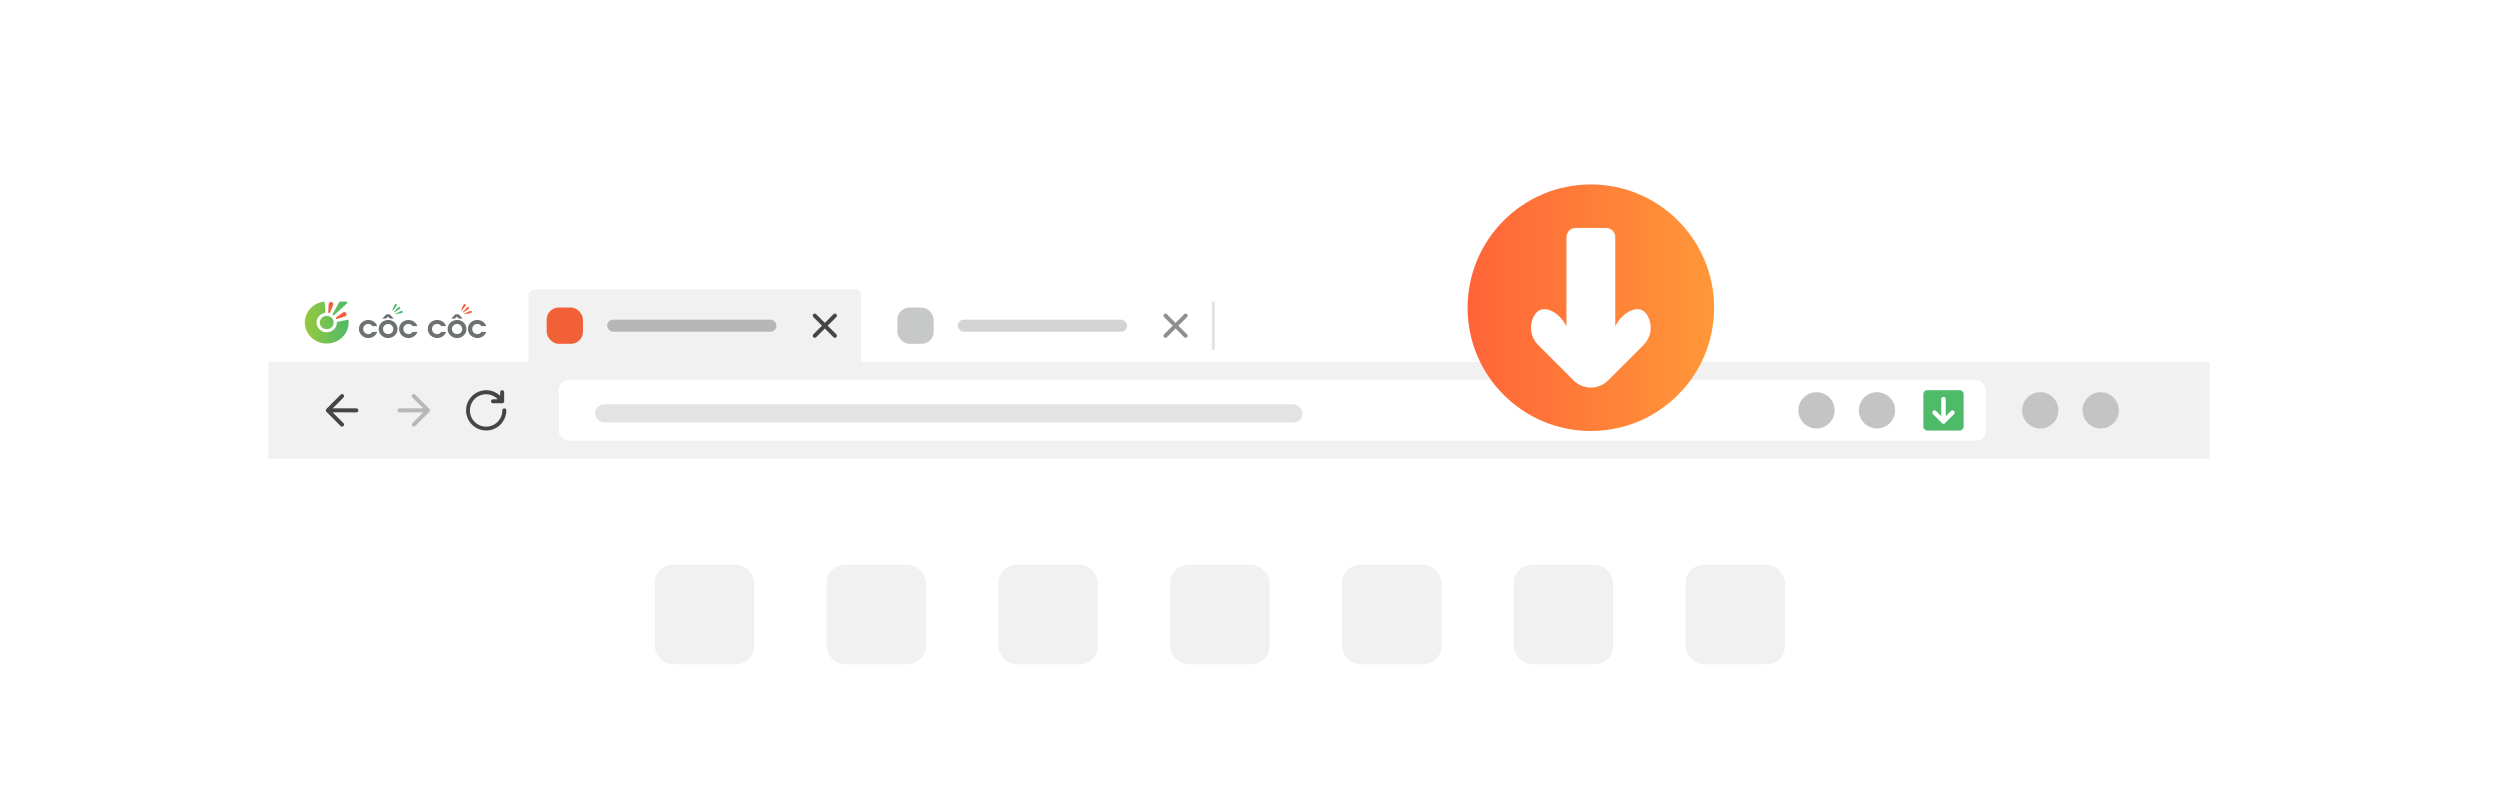 <svg width="540" height="172" viewBox="0 0 540 172" fill="none" xmlns="http://www.w3.org/2000/svg">
<g filter="url(#filter0_d_865_14775)">
<path d="M58 63.818C58 60.933 60.339 58.593 63.224 58.593H472.041C474.926 58.593 477.265 60.933 477.265 63.818V117.369H58V63.818Z" fill="white"/>
</g>
<g filter="url(#filter1_i_865_14775)">
<rect x="58" y="78" width="419" height="94" fill="white"/>
</g>
<rect x="58" y="78.185" width="419.265" height="20.898" fill="#F1F1F1"/>
<path d="M71.856 88.201L74.192 85.865C74.274 85.783 74.32 85.672 74.32 85.557C74.32 85.441 74.274 85.331 74.192 85.249C74.111 85.167 74 85.121 73.885 85.121C73.769 85.121 73.659 85.167 73.577 85.249L70.498 88.327C70.459 88.368 70.427 88.416 70.406 88.469C70.362 88.576 70.362 88.695 70.406 88.802C70.427 88.854 70.459 88.902 70.498 88.943L73.577 92.022C73.659 92.103 73.769 92.149 73.885 92.149C74 92.149 74.111 92.103 74.192 92.022C74.274 91.94 74.32 91.829 74.32 91.714C74.32 91.598 74.274 91.488 74.192 91.406L71.856 89.069L76.963 89.072C77.021 89.073 77.078 89.061 77.131 89.04C77.184 89.018 77.232 88.986 77.273 88.945C77.314 88.904 77.346 88.856 77.368 88.803C77.389 88.75 77.401 88.693 77.4 88.635C77.401 88.578 77.389 88.521 77.368 88.468C77.346 88.415 77.314 88.366 77.273 88.326C77.232 88.285 77.184 88.253 77.131 88.231C77.078 88.209 77.021 88.198 76.963 88.198L71.856 88.201Z" fill="#444545"/>
<path d="M91.408 89.069L89.072 91.406C88.99 91.488 88.944 91.598 88.944 91.714C88.944 91.829 88.99 91.94 89.072 92.022C89.153 92.103 89.264 92.149 89.38 92.149C89.495 92.149 89.606 92.103 89.688 92.022L92.766 88.943C92.806 88.902 92.837 88.854 92.858 88.802C92.902 88.695 92.902 88.576 92.858 88.469C92.837 88.416 92.806 88.368 92.766 88.327L89.688 85.249C89.606 85.167 89.495 85.121 89.38 85.121C89.264 85.121 89.153 85.167 89.072 85.249C88.99 85.331 88.944 85.441 88.944 85.557C88.944 85.672 88.99 85.783 89.072 85.865L91.408 88.201L86.301 88.198C86.244 88.198 86.187 88.209 86.133 88.231C86.08 88.253 86.032 88.285 85.991 88.326C85.951 88.366 85.919 88.415 85.897 88.468C85.875 88.521 85.864 88.578 85.864 88.635C85.864 88.693 85.875 88.75 85.897 88.803C85.919 88.856 85.951 88.904 85.991 88.945C86.032 88.986 86.08 89.018 86.133 89.04C86.187 89.061 86.244 89.073 86.301 89.072L91.408 89.069Z" fill="#B7B7B7"/>
<path d="M108.939 88.199C108.823 88.199 108.713 88.245 108.631 88.326C108.549 88.408 108.503 88.519 108.503 88.634C108.509 89.45 108.229 90.241 107.713 90.873C107.198 91.505 106.478 91.937 105.678 92.095C104.878 92.253 104.048 92.127 103.33 91.739C102.613 91.35 102.054 90.724 101.749 89.968C101.443 89.212 101.411 88.373 101.658 87.596C101.905 86.819 102.415 86.152 103.101 85.71C103.786 85.268 104.604 85.08 105.414 85.176C106.224 85.273 106.974 85.649 107.537 86.24H106.492C106.376 86.24 106.266 86.285 106.184 86.367C106.102 86.449 106.057 86.559 106.057 86.675C106.057 86.79 106.102 86.901 106.184 86.983C106.266 87.064 106.376 87.11 106.492 87.11H108.464C108.58 87.11 108.69 87.064 108.772 86.983C108.854 86.901 108.9 86.79 108.9 86.675V84.716C108.9 84.6 108.854 84.49 108.772 84.408C108.69 84.326 108.58 84.28 108.464 84.28C108.349 84.28 108.238 84.326 108.156 84.408C108.075 84.49 108.029 84.6 108.029 84.716V85.486C107.304 84.793 106.362 84.372 105.362 84.293C104.362 84.214 103.365 84.484 102.541 85.055C101.716 85.626 101.114 86.464 100.837 87.428C100.559 88.392 100.623 89.422 101.017 90.344C101.411 91.267 102.112 92.025 103 92.49C103.889 92.956 104.911 93.1 105.893 92.899C106.876 92.698 107.759 92.163 108.393 91.386C109.027 90.609 109.374 89.637 109.374 88.634C109.374 88.519 109.328 88.408 109.247 88.326C109.165 88.245 109.054 88.199 108.939 88.199Z" fill="#444545"/>
<rect x="120.694" y="82.103" width="308.245" height="13.061" rx="2.099" fill="white"/>
<circle cx="405.429" cy="88.634" r="3.918" fill="#C4C4C4"/>
<circle cx="392.367" cy="88.634" r="3.918" fill="#C4C4C4"/>
<rect x="128.531" y="87.328" width="152.816" height="3.918" rx="1.959" fill="#E3E3E3"/>
<path fill-rule="evenodd" clip-rule="evenodd" d="M416.313 92.988C415.834 92.988 415.442 92.596 415.442 92.117V85.151C415.442 84.672 415.834 84.28 416.313 84.28H423.279C423.758 84.28 424.15 84.672 424.15 85.151V92.117C424.15 92.596 423.758 92.988 423.279 92.988H416.313ZM419.312 89.892L418.2 88.779C418.006 88.586 417.716 88.586 417.522 88.779C417.329 88.973 417.329 89.263 417.522 89.456L419.373 91.307C419.451 91.449 419.598 91.534 419.788 91.537C419.791 91.537 419.793 91.537 419.796 91.537C419.798 91.537 419.801 91.537 419.803 91.537C419.993 91.534 420.141 91.449 420.219 91.307L422.07 89.456C422.263 89.263 422.263 88.973 422.07 88.779C421.876 88.586 421.586 88.586 421.392 88.779L420.28 89.892V86.215C420.28 85.925 420.086 85.731 419.796 85.731C419.506 85.731 419.312 85.925 419.312 86.215V89.892Z" fill="#4FBA69"/>
<circle cx="453.755" cy="88.634" r="3.918" fill="#C4C4C4"/>
<circle cx="440.694" cy="88.634" r="3.918" fill="#C4C4C4"/>
<path d="M71.957 65.88L71.271 67.506C71.233 67.598 71.121 67.644 71.019 67.609C70.938 67.578 70.895 67.506 70.901 67.428L70.992 65.68C71.008 65.412 71.244 65.212 71.517 65.222C71.796 65.237 72.005 65.464 71.994 65.726C71.989 65.777 71.973 65.829 71.957 65.88Z" fill="#F16037"/>
<path fill-rule="evenodd" clip-rule="evenodd" d="M73.645 65.124H74.765C74.888 65.124 75.006 65.242 75.001 65.35C75.001 65.478 74.937 65.531 74.894 65.566C74.892 65.568 74.89 65.57 74.888 65.572L72.209 68.051V68.056C72.123 68.143 71.978 68.143 71.892 68.056C71.823 67.989 71.812 67.891 71.855 67.809C71.855 67.809 73.136 65.51 73.237 65.33C73.339 65.15 73.559 65.124 73.645 65.124ZM75.301 69.661C75.301 72.171 73.184 74.203 70.569 74.203C67.959 74.203 65.837 72.171 65.837 69.661C65.837 67.372 67.6 65.479 69.893 65.165C69.903 65.163 69.913 65.161 69.923 65.16C69.934 65.159 69.944 65.157 69.952 65.155C70.027 65.16 70.092 65.206 70.113 65.278L70.118 65.345L70.301 67.387L70.306 67.444C70.301 67.516 70.247 67.572 70.177 67.593C70.167 67.593 70.156 67.593 70.145 67.598C69.138 67.788 68.371 68.642 68.371 69.666C68.371 70.828 69.352 71.775 70.569 71.775C71.78 71.775 72.76 70.834 72.766 69.676V69.671V69.661V69.65C72.771 69.579 72.819 69.522 72.889 69.501L72.921 69.496L75.049 69.074L75.097 69.064H75.108C75.188 69.064 75.258 69.115 75.279 69.193C75.279 69.2 75.28 69.207 75.281 69.215C75.283 69.224 75.284 69.233 75.284 69.244C75.295 69.373 75.301 69.517 75.301 69.661ZM72.069 69.661C72.069 70.453 71.399 71.101 70.574 71.101C69.749 71.101 69.073 70.458 69.073 69.661C69.073 68.869 69.743 68.221 70.574 68.221C71.399 68.226 72.069 68.869 72.069 69.661Z" fill="url(#paint0_linear_865_14775)"/>
<path d="M74.523 68.344L72.787 68.884C72.685 68.915 72.578 68.864 72.546 68.766C72.519 68.689 72.551 68.606 72.61 68.56L74.063 67.5C74.282 67.341 74.599 67.382 74.765 67.593C74.931 67.804 74.888 68.107 74.668 68.267C74.625 68.303 74.572 68.329 74.523 68.344Z" fill="#F16037"/>
<path d="M80.437 71.703H81.471C81.348 72.091 81.107 72.411 80.748 72.654C80.389 72.896 79.998 73.02 79.569 73.02C79.311 73.02 79.06 72.974 78.808 72.876C78.556 72.778 78.336 72.638 78.138 72.463C77.945 72.282 77.79 72.07 77.688 71.822C77.58 71.574 77.527 71.311 77.527 71.037C77.527 70.5 77.725 70.051 78.122 69.674C78.518 69.302 79.001 69.116 79.563 69.116C79.992 69.116 80.383 69.24 80.748 69.488C81.112 69.736 81.348 70.056 81.466 70.448H80.432C80.33 70.288 80.207 70.169 80.067 70.092C79.928 70.014 79.751 69.978 79.553 69.978C79.22 69.978 78.958 70.082 78.754 70.283C78.55 70.484 78.454 70.743 78.454 71.053C78.454 71.373 78.561 71.641 78.776 71.848C78.99 72.06 79.263 72.163 79.601 72.163C79.772 72.163 79.928 72.122 80.078 72.039C80.223 71.951 80.346 71.843 80.437 71.703Z" fill="#6E7171"/>
<path d="M83.867 69.116C84.424 69.116 84.896 69.307 85.282 69.688C85.668 70.07 85.866 70.534 85.866 71.076C85.866 71.612 85.668 72.071 85.266 72.453C84.864 72.835 84.387 73.02 83.824 73.02C83.272 73.02 82.795 72.829 82.398 72.443C81.996 72.061 81.798 71.602 81.798 71.071C81.798 70.524 81.996 70.06 82.398 69.678C82.8 69.307 83.288 69.116 83.867 69.116ZM83.829 69.977C83.685 69.977 83.54 70.008 83.406 70.065C83.272 70.122 83.149 70.204 83.047 70.307C82.838 70.508 82.731 70.766 82.731 71.076C82.731 71.375 82.838 71.633 83.047 71.844C83.256 72.056 83.519 72.159 83.835 72.159C84.156 72.159 84.424 72.056 84.633 71.85C84.842 71.643 84.95 71.385 84.95 71.076C84.95 70.772 84.842 70.514 84.628 70.297C84.408 70.08 84.146 69.977 83.829 69.977Z" fill="#6E7171"/>
<path d="M82.565 68.805L83.449 67.893H84.178L85.073 68.805H84.178L83.808 68.382L83.379 68.805H82.565Z" fill="#6E7171"/>
<path d="M89.114 71.703H90.148C90.025 72.091 89.784 72.411 89.425 72.654C89.066 72.896 88.674 73.02 88.246 73.02C87.988 73.02 87.736 72.974 87.484 72.876C87.233 72.778 87.013 72.638 86.815 72.463C86.622 72.282 86.466 72.07 86.364 71.822C86.257 71.574 86.204 71.311 86.204 71.037C86.204 70.5 86.402 70.051 86.799 69.674C87.195 69.302 87.677 69.116 88.24 69.116C88.669 69.116 89.06 69.24 89.425 69.488C89.789 69.736 90.025 70.056 90.143 70.448H89.108C89.007 70.288 88.883 70.169 88.744 70.092C88.599 70.014 88.428 69.978 88.23 69.978C87.897 69.978 87.635 70.082 87.431 70.283C87.227 70.484 87.125 70.743 87.125 71.053C87.125 71.373 87.233 71.641 87.447 71.848C87.661 72.06 87.935 72.163 88.272 72.163C88.444 72.163 88.605 72.122 88.749 72.039C88.905 71.951 89.023 71.843 89.114 71.703Z" fill="#6E7171"/>
<path d="M95.309 71.703H96.344C96.22 72.091 95.979 72.411 95.62 72.654C95.261 72.896 94.87 73.02 94.441 73.02C94.184 73.02 93.932 72.974 93.68 72.876C93.428 72.778 93.208 72.638 93.01 72.463C92.812 72.282 92.662 72.07 92.56 71.822C92.453 71.574 92.399 71.311 92.399 71.037C92.399 70.5 92.597 70.051 92.994 69.674C93.391 69.302 93.873 69.116 94.436 69.116C94.865 69.116 95.256 69.24 95.62 69.488C95.985 69.736 96.22 70.056 96.338 70.448H95.304C95.202 70.288 95.084 70.169 94.939 70.092C94.795 70.014 94.623 69.978 94.425 69.978C94.093 69.978 93.83 70.082 93.626 70.283C93.423 70.484 93.321 70.743 93.321 71.053C93.321 71.373 93.428 71.641 93.642 71.848C93.857 72.06 94.13 72.163 94.468 72.163C94.639 72.163 94.8 72.122 94.945 72.039C95.095 71.951 95.218 71.843 95.309 71.703Z" fill="#6E7171"/>
<path d="M98.755 69.116C99.313 69.116 99.784 69.307 100.17 69.688C100.556 70.07 100.754 70.534 100.754 71.076C100.754 71.612 100.556 72.071 100.154 72.453C99.758 72.835 99.275 73.02 98.713 73.02C98.16 73.02 97.683 72.829 97.287 72.443C96.885 72.061 96.687 71.602 96.687 71.071C96.687 70.524 96.885 70.06 97.287 69.678C97.689 69.307 98.177 69.116 98.755 69.116ZM98.713 69.977C98.568 69.977 98.423 70.008 98.289 70.065C98.155 70.122 98.032 70.204 97.93 70.307C97.721 70.508 97.614 70.766 97.614 71.076C97.614 71.375 97.721 71.633 97.93 71.844C98.139 72.056 98.402 72.159 98.718 72.159C99.039 72.159 99.307 72.056 99.516 71.85C99.731 71.643 99.833 71.385 99.833 71.076C99.833 70.772 99.725 70.514 99.511 70.297C99.297 70.08 99.034 69.977 98.713 69.977Z" fill="#6E7171"/>
<path d="M97.453 68.805L98.337 67.893H99.066L99.961 68.805H99.066L98.691 68.382L98.268 68.805H97.453Z" fill="#6E7171"/>
<path d="M103.986 71.703H105.02C104.897 72.091 104.656 72.411 104.297 72.654C103.938 72.896 103.546 73.02 103.118 73.02C102.86 73.02 102.609 72.974 102.357 72.876C102.105 72.778 101.885 72.638 101.687 72.463C101.488 72.282 101.344 72.07 101.237 71.822C101.129 71.574 101.081 71.311 101.081 71.037C101.081 70.5 101.279 70.051 101.676 69.674C102.073 69.302 102.555 69.116 103.118 69.116C103.546 69.116 103.938 69.24 104.302 69.488C104.667 69.736 104.902 70.056 105.02 70.448H103.986C103.884 70.288 103.761 70.169 103.622 70.092C103.477 70.014 103.305 69.978 103.107 69.978C102.775 69.978 102.512 70.082 102.308 70.283C102.105 70.484 102.003 70.743 102.003 71.053C102.003 71.373 102.11 71.641 102.325 71.848C102.539 72.06 102.812 72.163 103.15 72.163C103.321 72.163 103.482 72.122 103.627 72.039C103.777 71.951 103.895 71.843 103.986 71.703Z" fill="#6E7171"/>
<path d="M84.778 66.934L85.1 66.125C85.164 65.965 85.218 65.857 85.266 65.795C85.314 65.733 85.373 65.692 85.453 65.671C85.593 65.635 85.684 65.687 85.716 65.816C85.743 65.924 85.673 66.084 85.502 66.29L84.88 67.053C84.837 67.104 84.805 67.13 84.789 67.135C84.757 67.14 84.741 67.135 84.73 67.104C84.719 67.089 84.735 67.032 84.778 66.934Z" fill="#4FBA69"/>
<path d="M85.175 67.31L85.753 66.645C85.866 66.517 85.957 66.429 86.021 66.383C86.086 66.336 86.161 66.316 86.241 66.326C86.386 66.336 86.45 66.408 86.439 66.548C86.429 66.661 86.311 66.785 86.075 66.929L85.228 67.455C85.169 67.491 85.132 67.506 85.11 67.506C85.078 67.506 85.062 67.491 85.067 67.46C85.067 67.439 85.105 67.393 85.175 67.31Z" fill="#4FBA69"/>
<path d="M85.534 67.702L86.327 67.295C86.482 67.218 86.6 67.166 86.675 67.15C86.756 67.13 86.831 67.14 86.9 67.176C87.029 67.238 87.061 67.331 86.997 67.455C86.943 67.552 86.782 67.63 86.509 67.676L85.518 67.856C85.453 67.867 85.41 67.872 85.389 67.862C85.362 67.846 85.352 67.831 85.368 67.805C85.384 67.784 85.437 67.754 85.534 67.702Z" fill="#4FBA69"/>
<path d="M99.65 66.944L99.972 66.13C100.036 65.97 100.09 65.862 100.138 65.795C100.186 65.733 100.245 65.692 100.326 65.671C100.465 65.635 100.556 65.687 100.594 65.821C100.62 65.929 100.551 66.089 100.379 66.3L99.757 67.068C99.715 67.12 99.683 67.145 99.666 67.15C99.634 67.156 99.618 67.15 99.607 67.12C99.591 67.099 99.607 67.042 99.65 66.944Z" fill="#F16037"/>
<path d="M100.047 67.321L100.631 66.651C100.744 66.522 100.835 66.434 100.899 66.388C100.963 66.342 101.038 66.321 101.119 66.326C101.263 66.336 101.333 66.414 101.317 66.548C101.306 66.661 101.188 66.79 100.947 66.934L100.095 67.465C100.036 67.501 99.999 67.516 99.977 67.516C99.945 67.516 99.929 67.501 99.934 67.47C99.94 67.455 99.977 67.403 100.047 67.321Z" fill="#F16037"/>
<path d="M100.411 67.717L101.21 67.31C101.365 67.233 101.483 67.181 101.564 67.166C101.644 67.145 101.719 67.156 101.789 67.192C101.917 67.254 101.949 67.346 101.89 67.47C101.837 67.568 101.676 67.645 101.397 67.692L100.401 67.872C100.331 67.882 100.288 67.888 100.272 67.877C100.245 67.862 100.234 67.841 100.25 67.82C100.261 67.8 100.315 67.764 100.411 67.717Z" fill="#F16037"/>
<path d="M114.163 63.818C114.163 63.096 114.748 62.512 115.469 62.512H184.694C185.415 62.512 186 63.096 186 63.818V78.185H114.163V63.818Z" fill="#F1F1F1"/>
<path d="M178.777 70.349L180.649 68.481C180.731 68.399 180.777 68.288 180.777 68.172C180.777 68.056 180.731 67.945 180.649 67.862C180.567 67.781 180.456 67.734 180.34 67.734C180.224 67.734 180.113 67.781 180.031 67.862L178.163 69.735L176.296 67.862C176.214 67.781 176.102 67.734 175.986 67.734C175.871 67.734 175.759 67.781 175.677 67.862C175.595 67.945 175.549 68.056 175.549 68.172C175.549 68.288 175.595 68.399 175.677 68.481L177.549 70.349L175.677 72.216C175.637 72.257 175.604 72.305 175.582 72.358C175.56 72.411 175.549 72.468 175.549 72.525C175.549 72.583 175.56 72.64 175.582 72.693C175.604 72.746 175.637 72.794 175.677 72.835C175.718 72.875 175.766 72.908 175.819 72.93C175.872 72.952 175.929 72.963 175.986 72.963C176.044 72.963 176.101 72.952 176.154 72.93C176.207 72.908 176.255 72.875 176.296 72.835L178.163 70.962L180.031 72.835C180.072 72.875 180.12 72.908 180.173 72.93C180.226 72.952 180.283 72.963 180.34 72.963C180.398 72.963 180.455 72.952 180.508 72.93C180.561 72.908 180.609 72.875 180.649 72.835C180.69 72.794 180.723 72.746 180.745 72.693C180.767 72.64 180.778 72.583 180.778 72.525C180.778 72.468 180.767 72.411 180.745 72.358C180.723 72.305 180.69 72.257 180.649 72.216L178.777 70.349Z" fill="#444545"/>
<rect x="131.143" y="69.042" width="36.571" height="2.612" rx="1.306" fill="#B7B7B7"/>
<rect x="118.082" y="66.43" width="7.837" height="7.837" rx="2.612" fill="#F16037"/>
<g opacity="0.6">
<path d="M254.532 70.349L256.404 68.481C256.486 68.399 256.532 68.288 256.532 68.172C256.532 68.056 256.486 67.945 256.404 67.862C256.322 67.781 256.211 67.734 256.095 67.734C255.979 67.734 255.868 67.781 255.786 67.862L253.918 69.735L252.051 67.862C251.969 67.781 251.857 67.734 251.741 67.734C251.626 67.734 251.514 67.781 251.432 67.862C251.35 67.945 251.304 68.056 251.304 68.172C251.304 68.288 251.35 68.399 251.432 68.481L253.304 70.349L251.432 72.216C251.392 72.257 251.359 72.305 251.337 72.358C251.315 72.411 251.304 72.468 251.304 72.525C251.304 72.583 251.315 72.64 251.337 72.693C251.359 72.746 251.392 72.794 251.432 72.835C251.473 72.875 251.521 72.908 251.574 72.93C251.627 72.952 251.684 72.963 251.741 72.963C251.799 72.963 251.856 72.952 251.909 72.93C251.962 72.908 252.01 72.875 252.051 72.835L253.918 70.962L255.786 72.835C255.827 72.875 255.875 72.908 255.928 72.93C255.981 72.952 256.038 72.963 256.095 72.963C256.153 72.963 256.21 72.952 256.263 72.93C256.316 72.908 256.364 72.875 256.404 72.835C256.445 72.794 256.478 72.746 256.5 72.693C256.522 72.64 256.533 72.583 256.533 72.525C256.533 72.468 256.522 72.411 256.5 72.358C256.478 72.305 256.445 72.257 256.404 72.216L254.532 70.349Z" fill="#444545"/>
<rect x="206.898" y="69.042" width="36.571" height="2.612" rx="1.306" fill="#B7B7B7"/>
<rect x="193.837" y="66.43" width="7.837" height="7.837" rx="2.612" fill="#A2A3A3"/>
</g>
<line x1="262.082" y1="65.124" x2="262.082" y2="75.573" stroke="#E3E3E3" stroke-width="0.653" stroke-linejoin="round"/>
<path d="M365.879 25.639L362.71 33.461C362.537 33.907 362.017 34.13 361.547 33.956C361.175 33.808 360.977 33.461 361.002 33.09L361.423 24.674C361.497 23.386 362.586 22.421 363.849 22.47C365.136 22.545 366.101 23.634 366.052 24.896C366.027 25.144 365.953 25.391 365.879 25.639Z" fill="white"/>
<path fill-rule="evenodd" clip-rule="evenodd" d="M373.676 22H378.85C379.419 22 379.964 22.569 379.939 23.089C379.939 23.703 379.458 24.12 379.448 24.129C379.438 24.137 379.457 24.121 379.448 24.129L367.042 36.11C366.646 36.531 365.978 36.531 365.582 36.11C365.26 35.788 365.21 35.318 365.408 34.922C365.408 34.922 371.325 23.857 371.795 22.99C372.265 22.124 373.28 22 373.676 22Z" fill="white"/>
<path d="M377.736 37.496L369.716 40.095C369.245 40.244 368.75 39.996 368.602 39.526C368.478 39.155 368.626 38.759 368.899 38.536L375.607 33.437C376.622 32.669 378.083 32.867 378.85 33.882C379.617 34.897 379.419 36.358 378.404 37.125C378.206 37.298 377.959 37.422 377.736 37.496Z" fill="white"/>
<g clip-path="url(#clip0_865_14775)" filter="url(#filter2_d_865_14775)">
<path d="M316.999 62.253C316.999 76.958 328.92 88.878 343.624 88.878C358.329 88.878 370.25 76.958 370.25 62.253C370.25 47.548 358.329 35.627 343.624 35.627C328.92 35.627 316.999 47.548 316.999 62.253Z" fill="url(#paint1_linear_865_14775)"/>
<path d="M355.008 70.3L347.354 77.953C345.294 80.013 341.953 80.013 339.895 77.954L332.241 70.301C331.232 69.291 330.695 67.941 330.695 66.568C330.695 65.888 330.827 65.203 331.097 64.55C331.186 64.336 331.288 64.13 331.401 63.933C333.088 61.008 336.897 63.235 338.349 66.283L338.349 47.018C338.349 45.913 339.245 45.018 340.349 45.018L346.901 45.018C348.005 45.018 348.901 45.913 348.901 47.018L348.901 66.282C350.353 63.234 354.162 61.007 355.849 63.932C355.962 64.129 356.064 64.335 356.153 64.549C356.968 66.522 356.516 68.792 355.008 70.3Z" fill="white"/>
</g>
<rect x="141.441" y="122" width="21.482" height="21.482" rx="3.906" fill="#F1F1F1"/>
<rect x="289.865" y="122" width="21.482" height="21.482" rx="3.906" fill="#F1F1F1"/>
<rect x="178.547" y="122" width="21.482" height="21.482" rx="3.906" fill="#F1F1F1"/>
<rect x="326.971" y="122" width="21.482" height="21.482" rx="3.906" fill="#F1F1F1"/>
<rect x="215.653" y="122" width="21.482" height="21.482" rx="3.906" fill="#F1F1F1"/>
<rect x="364.076" y="122" width="21.482" height="21.482" rx="3.906" fill="#F1F1F1"/>
<rect x="252.759" y="122" width="21.482" height="21.482" rx="3.906" fill="#F1F1F1"/>
<defs>
<filter id="filter0_d_865_14775" x="44.939" y="50.757" width="445.388" height="84.898" filterUnits="userSpaceOnUse" color-interpolation-filters="sRGB">
<feFlood flood-opacity="0" result="BackgroundImageFix"/>
<feColorMatrix in="SourceAlpha" type="matrix" values="0 0 0 0 0 0 0 0 0 0 0 0 0 0 0 0 0 0 127 0" result="hardAlpha"/>
<feOffset dy="5.224"/>
<feGaussianBlur stdDeviation="6.531"/>
<feColorMatrix type="matrix" values="0 0 0 0 0 0 0 0 0 0 0 0 0 0 0 0 0 0 0.14 0"/>
<feBlend mode="normal" in2="BackgroundImageFix" result="effect1_dropShadow_865_14775"/>
<feBlend mode="normal" in="SourceGraphic" in2="effect1_dropShadow_865_14775" result="shape"/>
</filter>
<filter id="filter1_i_865_14775" x="58" y="75.388" width="419" height="96.612" filterUnits="userSpaceOnUse" color-interpolation-filters="sRGB">
<feFlood flood-opacity="0" result="BackgroundImageFix"/>
<feBlend mode="normal" in="SourceGraphic" in2="BackgroundImageFix" result="shape"/>
<feColorMatrix in="SourceAlpha" type="matrix" values="0 0 0 0 0 0 0 0 0 0 0 0 0 0 0 0 0 0 127 0" result="hardAlpha"/>
<feOffset dy="-2.612"/>
<feGaussianBlur stdDeviation="3.918"/>
<feComposite in2="hardAlpha" operator="arithmetic" k2="-1" k3="1"/>
<feColorMatrix type="matrix" values="0 0 0 0 0 0 0 0 0 0 0 0 0 0 0 0 0 0 0.08 0"/>
<feBlend mode="normal" in2="shape" result="effect1_innerShadow_865_14775"/>
</filter>
<filter id="filter2_d_865_14775" x="306.462" y="29.304" width="74.326" height="74.326" filterUnits="userSpaceOnUse" color-interpolation-filters="sRGB">
<feFlood flood-opacity="0" result="BackgroundImageFix"/>
<feColorMatrix in="SourceAlpha" type="matrix" values="0 0 0 0 0 0 0 0 0 0 0 0 0 0 0 0 0 0 127 0" result="hardAlpha"/>
<feOffset dy="4.215"/>
<feGaussianBlur stdDeviation="5.269"/>
<feColorMatrix type="matrix" values="0 0 0 0 0 0 0 0 0 0 0 0 0 0 0 0 0 0 0.14 0"/>
<feBlend mode="normal" in2="BackgroundImageFix" result="effect1_dropShadow_865_14775"/>
<feBlend mode="normal" in="SourceGraphic" in2="effect1_dropShadow_865_14775" result="shape"/>
</filter>
<linearGradient id="paint0_linear_865_14775" x1="65.837" y1="70.672" x2="75.301" y2="70.672" gradientUnits="userSpaceOnUse">
<stop stop-color="#97C93D"/>
<stop offset="1" stop-color="#4FBA69"/>
</linearGradient>
<linearGradient id="paint1_linear_865_14775" x1="370.25" y1="62.253" x2="316.999" y2="62.253" gradientUnits="userSpaceOnUse">
<stop stop-color="#FF9838"/>
<stop offset="1" stop-color="#FF6438"/>
</linearGradient>
<clipPath id="clip0_865_14775">
<rect width="53.25" height="53.25" fill="white" transform="translate(370.25 35.627) rotate(90)"/>
</clipPath>
</defs>
</svg>
